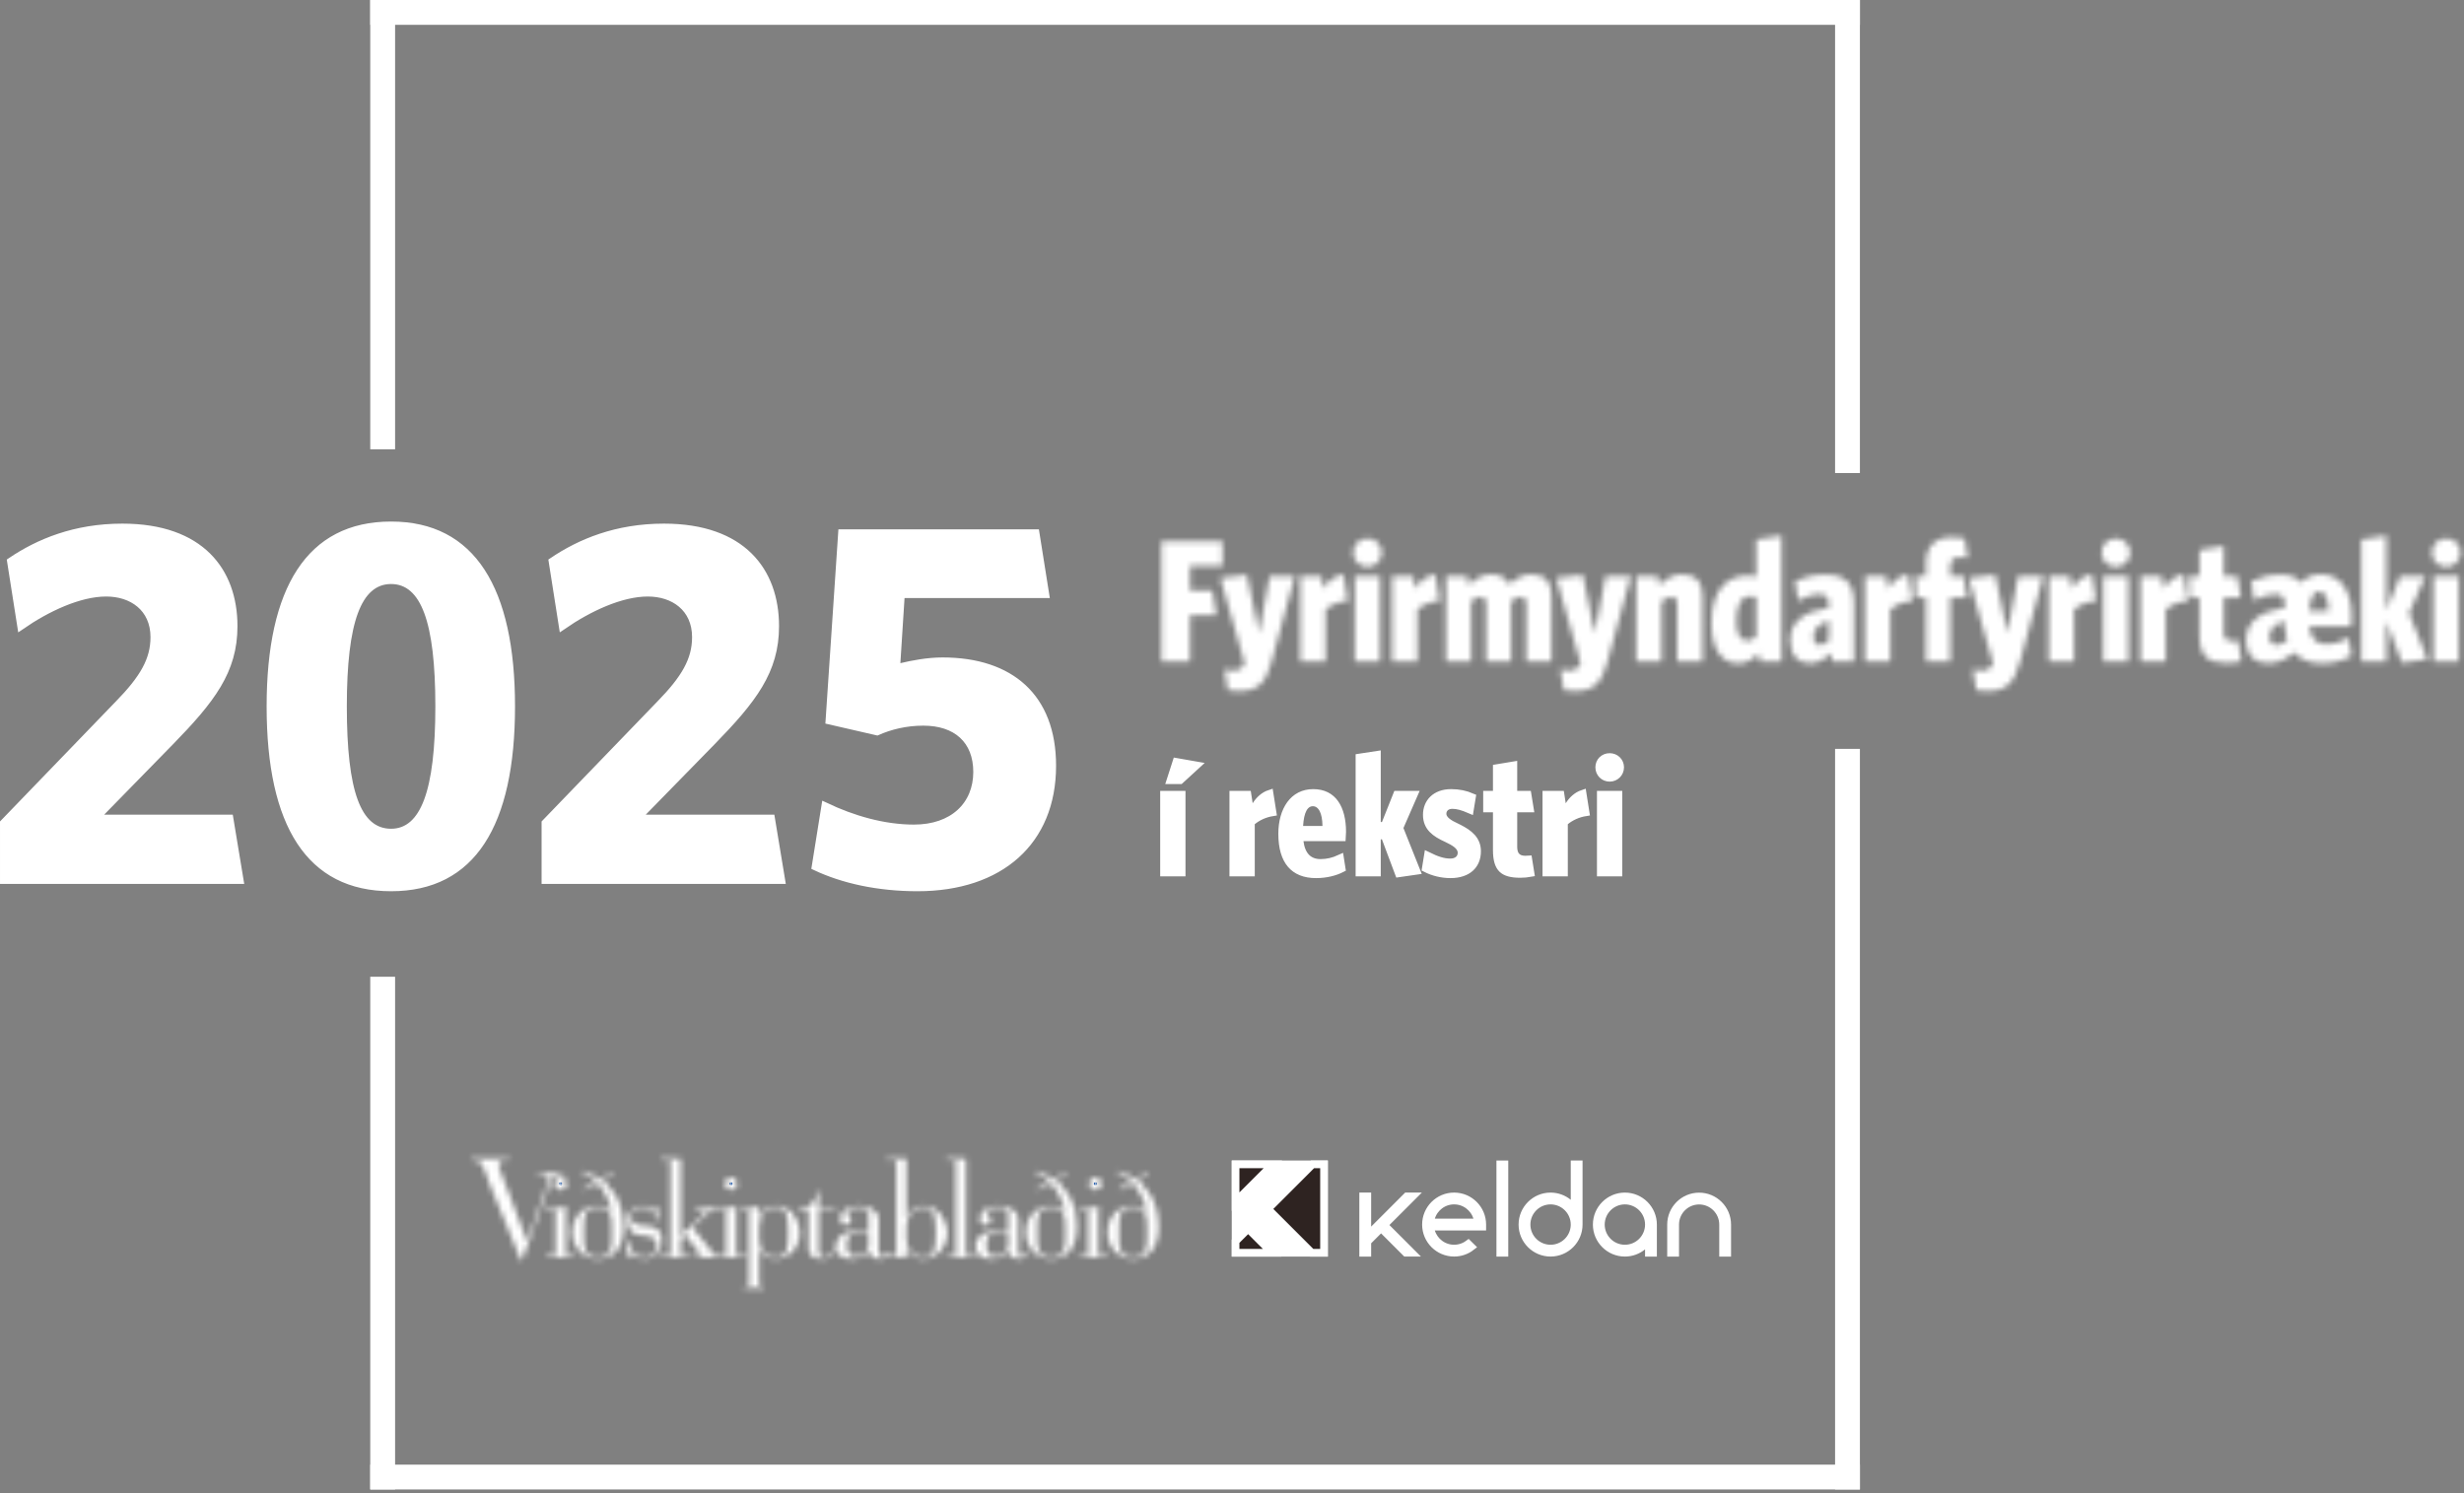 <svg width="429" height="260" viewBox="0 0 429 260" fill="none" xmlns="http://www.w3.org/2000/svg">
<rect x="0" y="0" width="429" height="260" fill="#808080" stroke="none"/>
<path d="M280.26 135.436C281.263 135.436 282.084 134.635 282.084 133.611C282.084 132.598 281.275 131.817 280.26 131.817C279.219 131.817 278.435 132.593 278.435 133.611C278.435 134.64 279.23 135.436 280.26 135.436ZM246.605 151.635L243.729 144.431L243.625 144.173L243.737 143.918L246.156 138.379H243.22L241.018 143.915L239.732 143.668V131.441L236.691 131.905V151.933H239.732V145.612L241.023 145.378L243.537 152.076L246.605 151.635ZM205.474 135.861L208.295 133.275L204.823 132.667L203.793 135.861H205.474ZM264.704 152.177C265.374 152.176 265.974 152.107 266.468 152.018L266.092 149.662C265.898 149.675 265.708 149.681 265.555 149.681C264.956 149.681 264.382 149.535 263.98 149.079C263.596 148.642 263.491 148.055 263.491 147.466V140.783H266.351L265.961 138.379H263.491V133.273L260.601 133.752V138.379H258.9V140.783H260.601V148.012C260.601 149.785 260.965 150.764 261.55 151.324C262.141 151.889 263.113 152.177 264.704 152.177ZM229.128 152.237C230.903 152.237 232.452 151.822 233.592 151.239L233.318 149.478C232.189 149.996 231.102 150.259 229.917 150.259C228.928 150.259 228.063 149.962 227.413 149.288C226.78 148.63 226.425 147.689 226.279 146.548L226.182 145.796H233.646C233.667 145.475 233.687 145.107 233.687 144.852C233.687 142.772 233.259 141.065 232.434 139.898C231.632 138.764 230.413 138.076 228.641 138.076C226.9 138.076 225.578 138.82 224.67 140.052C223.748 141.305 223.232 143.099 223.232 145.186C223.232 147.634 223.79 149.384 224.757 150.514C225.71 151.627 227.145 152.237 229.128 152.237ZM252.552 152.237C254.073 152.237 255.222 151.815 255.982 151.137C256.734 150.467 257.172 149.488 257.172 148.225C257.172 146.24 255.816 145.137 253.975 144.209L253.601 144.026C252.921 143.717 252.347 143.401 251.933 143.063C251.529 142.734 251.156 142.282 251.156 141.692C251.156 141.25 251.332 140.844 251.674 140.56C252.003 140.287 252.426 140.175 252.856 140.175C253.725 140.175 254.608 140.41 255.922 140.975L256.277 138.806C255.148 138.319 254.002 138.076 252.643 138.076C251.238 138.076 250.19 138.521 249.497 139.188C248.804 139.856 248.417 140.793 248.417 141.875C248.417 143.002 248.802 143.788 249.395 144.406C250.01 145.047 250.87 145.529 251.856 145.977L251.863 145.98C252.584 146.318 253.203 146.651 253.647 147.014C254.094 147.38 254.464 147.862 254.464 148.499C254.464 148.963 254.286 149.412 253.899 149.731C253.526 150.038 253.03 150.168 252.491 150.168C251.309 150.168 250.097 149.764 248.596 149.023L248.242 151.208C249.519 151.863 251.034 152.237 252.552 152.237ZM217.797 151.933V143.2L218.041 143.001C218.983 142.229 220.208 141.659 221.555 141.443L221.045 138.216C220.097 138.531 219.256 139.268 218.665 140.22L217.715 141.754L217.44 139.971L217.194 138.379H214.725V151.933H217.797ZM272.301 151.933V143.2L272.545 143.001C273.487 142.229 274.712 141.659 276.059 141.443L275.549 138.216C274.601 138.531 273.76 139.268 273.171 140.22L272.222 141.755L271.946 139.971L271.699 138.379H269.23V151.933H272.301ZM281.78 151.932V138.379H278.708V151.932H281.78ZM205.736 151.932V138.379H202.664V151.932H205.736ZM226.213 143.778C226.291 142.529 226.497 141.559 226.855 140.881C227.23 140.169 227.815 139.72 228.58 139.72C229.39 139.721 229.994 140.222 230.364 140.946C230.722 141.649 230.902 142.624 230.918 143.811L230.928 144.487H226.169L226.213 143.778Z" fill="white" stroke="white" stroke-width="1.333"/>
<mask id="path-2-inside-1_13_181" fill="white">
<path d="M212.843 98.527V94.243H202.21V115.207H207.193V107.125H211.779L211.081 102.78H207.193V98.527H212.843ZM225.451 100.319H221.046L219.193 110.255L217.097 100.107L212.478 100.653L216.671 115.419L216.55 115.905C216.063 116.573 215.426 116.787 214.818 116.787C214.21 116.787 213.754 116.695 213.178 116.573L213.785 120.189C214.302 120.28 215.031 120.341 215.759 120.341C218.981 120.341 220.378 118.913 221.35 115.359L225.451 100.319ZM234.657 104.633L233.927 100.016C232.47 100.197 231.223 101.2 230.434 102.476L230.099 100.319H226.393V115.207H230.798V106.123C231.801 105.301 233.169 104.724 234.657 104.633ZM240.581 96.217C240.581 94.82 239.457 93.757 238.09 93.757C236.693 93.757 235.598 94.82 235.598 96.217C235.598 97.615 236.693 98.709 238.09 98.709C239.457 98.709 240.581 97.615 240.581 96.217ZM240.278 100.319H235.873V115.205H240.278V100.319ZM250.638 104.633L249.909 100.016C248.45 100.197 247.205 101.2 246.414 102.476L246.081 100.319H242.374V115.207H246.779V106.123C247.782 105.301 249.149 104.724 250.638 104.633ZM270.112 115.207V103.813C270.112 101.383 269.018 100.016 266.587 100.016C265.068 100.016 263.793 100.836 262.759 101.777C262.274 100.653 261.241 100.016 259.63 100.016C258.081 100.016 256.774 100.867 255.742 101.869L255.469 100.319H251.762V115.207H256.137V104.695C256.714 104.208 257.23 103.935 257.777 103.935C258.446 103.935 258.749 104.36 258.749 104.999V115.207H263.094V104.695C263.671 104.208 264.218 103.935 264.765 103.935C265.434 103.935 265.736 104.36 265.736 104.999V115.207H270.112ZM283.935 100.319H279.53L277.676 110.255L275.581 100.107L270.962 100.653L275.155 115.419L275.034 115.905C274.547 116.573 273.91 116.787 273.302 116.787C272.694 116.787 272.238 116.695 271.662 116.573L272.268 120.189C272.786 120.28 273.514 120.341 274.243 120.341C277.464 120.341 278.862 118.913 279.834 115.359L283.935 100.319ZM296.422 115.207V103.813C296.422 101.383 295.298 100.016 292.837 100.016C291.258 100.016 289.951 100.896 288.887 101.899L288.614 100.319H284.877V115.207H289.282V104.724C289.859 104.269 290.467 103.935 291.044 103.935C291.683 103.935 292.017 104.391 292.017 105.028V115.207H296.422ZM310.184 115.207V93.271L305.779 93.939V100.411C305.354 100.289 304.807 100.228 304.261 100.228C300.706 100.228 297.971 102.689 297.971 108.492C297.971 113.201 299.855 115.511 302.62 115.511C304.17 115.511 305.294 114.72 306.235 113.779L306.449 115.207H310.184ZM305.779 110.832C305.294 111.287 304.747 111.56 304.261 111.56C303.106 111.56 302.317 110.74 302.317 108.036C302.317 105.059 303.319 103.783 304.899 103.783C305.202 103.783 305.475 103.844 305.779 103.996V110.832ZM322.794 115.207V105.059C322.794 101.504 321.274 100.076 317.811 100.076C315.684 100.076 314.164 100.501 312.524 101.169L313.071 104.573C314.559 103.813 315.714 103.448 316.595 103.448C317.871 103.448 318.418 103.935 318.418 105.272V105.819C314.195 106.487 311.674 108.157 311.674 111.469C311.674 114.173 313.102 115.48 315.107 115.48C316.595 115.48 317.75 114.751 318.783 113.687L319.026 115.207H322.794ZM318.418 111.531C317.871 112.047 317.355 112.32 316.838 112.32C316.2 112.32 315.745 111.804 315.745 110.892C315.745 109.677 316.443 108.705 318.418 108.097V111.531ZM332.971 104.633L332.242 100.016C330.783 100.197 329.538 101.2 328.747 102.476L328.414 100.319H324.707V115.207H329.113V106.123C330.115 105.301 331.482 104.724 332.971 104.633ZM342.602 97.16L342.054 93.727C341.478 93.635 340.93 93.544 339.775 93.544C337.011 93.544 335.34 95.063 335.34 98.011V100.319H333.547V104.056H335.34V115.207H339.563V104.056H342.479L341.872 100.319H339.563V98.74C339.563 97.555 340.019 97.037 341.203 97.037C341.751 97.037 342.115 97.068 342.602 97.16ZM355.756 100.319H351.351L349.498 110.255L347.4 100.107L342.783 100.653L346.975 115.419L346.854 115.905C346.368 116.573 345.73 116.787 345.122 116.787C344.515 116.787 344.059 116.695 343.482 116.573L344.09 120.189C344.606 120.28 345.335 120.341 346.064 120.341C349.284 120.341 350.682 118.913 351.655 115.359L355.756 100.319ZM364.962 104.633L364.232 100.016C362.774 100.197 361.528 101.2 360.738 102.476L360.404 100.319H356.698V115.207H361.103V106.123C362.106 105.301 363.472 104.724 364.962 104.633ZM370.886 96.217C370.886 94.82 369.762 93.757 368.394 93.757C366.996 93.757 365.903 94.82 365.903 96.217C365.903 97.615 366.996 98.709 368.394 98.709C369.762 98.709 370.886 97.615 370.886 96.217ZM370.582 100.319H366.176V115.205H370.582V100.319ZM380.942 104.633L380.212 100.016C378.755 100.197 377.509 101.2 376.719 102.476L376.384 100.319H372.678V115.207H377.083V106.123C378.086 105.301 379.454 104.724 380.942 104.633ZM390.239 115.145L389.662 111.531C389.389 111.591 388.902 111.621 388.567 111.621C387.565 111.621 387.17 111.135 387.17 110.072V104.056H390.147L389.54 100.319H387.17V95.093L382.947 95.792V100.319H381.246V104.056H382.947V110.619C382.947 114.295 384.435 115.449 387.717 115.449C388.75 115.449 389.631 115.297 390.239 115.145ZM409.439 107.277C409.439 102.963 407.586 100.016 404.062 100.016C402.574 100.016 401.45 100.563 400.598 101.473C399.899 100.501 398.746 100.076 397.074 100.076C395.099 100.076 393.429 100.563 391.939 101.231L392.457 104.543C393.671 103.904 394.917 103.448 396.102 103.448C397.257 103.448 397.803 103.935 397.803 105.272V105.819C393.581 106.487 391.059 108.157 391.059 111.469C391.059 114.264 392.761 115.48 394.887 115.48C396.527 115.48 398.016 114.841 399.414 113.596C400.507 114.841 402.149 115.511 404.214 115.511C406.31 115.511 408.163 114.964 409.41 114.204L408.923 111.075C407.586 111.835 406.341 112.199 405.034 112.199C403.303 112.199 402.33 111.196 402.026 109.069H409.348C409.41 108.796 409.439 107.763 409.439 107.277ZM405.43 106.427H402.057C402.209 103.996 402.847 102.993 403.758 102.993C404.761 102.993 405.43 104.148 405.43 106.427ZM398.229 111.469C397.621 111.956 396.953 112.32 396.345 112.32C395.586 112.32 395.13 111.804 395.13 110.832C395.13 109.677 395.89 108.765 397.682 108.128V108.188C397.712 109.281 397.925 110.588 398.229 111.469ZM422.624 114.781L419.435 106.791L422.261 100.319H417.855L415.486 106.275V93.271L411.11 93.939V115.207H415.486V108.219L418.19 115.419L422.624 114.781ZM428.398 96.217C428.398 94.82 427.274 93.757 425.906 93.757C424.508 93.757 423.415 94.82 423.415 96.217C423.415 97.615 424.508 98.709 425.906 98.709C427.274 98.709 428.398 97.615 428.398 96.217ZM428.094 100.319H423.689V115.205H428.094V100.319Z"/>
</mask>
<path d="M212.843 98.527V94.243H202.21V115.207H207.193V107.125H211.779L211.081 102.78H207.193V98.527H212.843ZM225.451 100.319H221.046L219.193 110.255L217.097 100.107L212.478 100.653L216.671 115.419L216.55 115.905C216.063 116.573 215.426 116.787 214.818 116.787C214.21 116.787 213.754 116.695 213.178 116.573L213.785 120.189C214.302 120.28 215.031 120.341 215.759 120.341C218.981 120.341 220.378 118.913 221.35 115.359L225.451 100.319ZM234.657 104.633L233.927 100.016C232.47 100.197 231.223 101.2 230.434 102.476L230.099 100.319H226.393V115.207H230.798V106.123C231.801 105.301 233.169 104.724 234.657 104.633ZM240.581 96.217C240.581 94.82 239.457 93.757 238.09 93.757C236.693 93.757 235.598 94.82 235.598 96.217C235.598 97.615 236.693 98.709 238.09 98.709C239.457 98.709 240.581 97.615 240.581 96.217ZM240.278 100.319H235.873V115.205H240.278V100.319ZM250.638 104.633L249.909 100.016C248.45 100.197 247.205 101.2 246.414 102.476L246.081 100.319H242.374V115.207H246.779V106.123C247.782 105.301 249.149 104.724 250.638 104.633ZM270.112 115.207V103.813C270.112 101.383 269.018 100.016 266.587 100.016C265.068 100.016 263.793 100.836 262.759 101.777C262.274 100.653 261.241 100.016 259.63 100.016C258.081 100.016 256.774 100.867 255.742 101.869L255.469 100.319H251.762V115.207H256.137V104.695C256.714 104.208 257.23 103.935 257.777 103.935C258.446 103.935 258.749 104.36 258.749 104.999V115.207H263.094V104.695C263.671 104.208 264.218 103.935 264.765 103.935C265.434 103.935 265.736 104.36 265.736 104.999V115.207H270.112ZM283.935 100.319H279.53L277.676 110.255L275.581 100.107L270.962 100.653L275.155 115.419L275.034 115.905C274.547 116.573 273.91 116.787 273.302 116.787C272.694 116.787 272.238 116.695 271.662 116.573L272.268 120.189C272.786 120.28 273.514 120.341 274.243 120.341C277.464 120.341 278.862 118.913 279.834 115.359L283.935 100.319ZM296.422 115.207V103.813C296.422 101.383 295.298 100.016 292.837 100.016C291.258 100.016 289.951 100.896 288.887 101.899L288.614 100.319H284.877V115.207H289.282V104.724C289.859 104.269 290.467 103.935 291.044 103.935C291.683 103.935 292.017 104.391 292.017 105.028V115.207H296.422ZM310.184 115.207V93.271L305.779 93.939V100.411C305.354 100.289 304.807 100.228 304.261 100.228C300.706 100.228 297.971 102.689 297.971 108.492C297.971 113.201 299.855 115.511 302.62 115.511C304.17 115.511 305.294 114.72 306.235 113.779L306.449 115.207H310.184ZM305.779 110.832C305.294 111.287 304.747 111.56 304.261 111.56C303.106 111.56 302.317 110.74 302.317 108.036C302.317 105.059 303.319 103.783 304.899 103.783C305.202 103.783 305.475 103.844 305.779 103.996V110.832ZM322.794 115.207V105.059C322.794 101.504 321.274 100.076 317.811 100.076C315.684 100.076 314.164 100.501 312.524 101.169L313.071 104.573C314.559 103.813 315.714 103.448 316.595 103.448C317.871 103.448 318.418 103.935 318.418 105.272V105.819C314.195 106.487 311.674 108.157 311.674 111.469C311.674 114.173 313.102 115.48 315.107 115.48C316.595 115.48 317.75 114.751 318.783 113.687L319.026 115.207H322.794ZM318.418 111.531C317.871 112.047 317.355 112.32 316.838 112.32C316.2 112.32 315.745 111.804 315.745 110.892C315.745 109.677 316.443 108.705 318.418 108.097V111.531ZM332.971 104.633L332.242 100.016C330.783 100.197 329.538 101.2 328.747 102.476L328.414 100.319H324.707V115.207H329.113V106.123C330.115 105.301 331.482 104.724 332.971 104.633ZM342.602 97.16L342.054 93.727C341.478 93.635 340.93 93.544 339.775 93.544C337.011 93.544 335.34 95.063 335.34 98.011V100.319H333.547V104.056H335.34V115.207H339.563V104.056H342.479L341.872 100.319H339.563V98.74C339.563 97.555 340.019 97.037 341.203 97.037C341.751 97.037 342.115 97.068 342.602 97.16ZM355.756 100.319H351.351L349.498 110.255L347.4 100.107L342.783 100.653L346.975 115.419L346.854 115.905C346.368 116.573 345.73 116.787 345.122 116.787C344.515 116.787 344.059 116.695 343.482 116.573L344.09 120.189C344.606 120.28 345.335 120.341 346.064 120.341C349.284 120.341 350.682 118.913 351.655 115.359L355.756 100.319ZM364.962 104.633L364.232 100.016C362.774 100.197 361.528 101.2 360.738 102.476L360.404 100.319H356.698V115.207H361.103V106.123C362.106 105.301 363.472 104.724 364.962 104.633ZM370.886 96.217C370.886 94.82 369.762 93.757 368.394 93.757C366.996 93.757 365.903 94.82 365.903 96.217C365.903 97.615 366.996 98.709 368.394 98.709C369.762 98.709 370.886 97.615 370.886 96.217ZM370.582 100.319H366.176V115.205H370.582V100.319ZM380.942 104.633L380.212 100.016C378.755 100.197 377.509 101.2 376.719 102.476L376.384 100.319H372.678V115.207H377.083V106.123C378.086 105.301 379.454 104.724 380.942 104.633ZM390.239 115.145L389.662 111.531C389.389 111.591 388.902 111.621 388.567 111.621C387.565 111.621 387.17 111.135 387.17 110.072V104.056H390.147L389.54 100.319H387.17V95.093L382.947 95.792V100.319H381.246V104.056H382.947V110.619C382.947 114.295 384.435 115.449 387.717 115.449C388.75 115.449 389.631 115.297 390.239 115.145ZM409.439 107.277C409.439 102.963 407.586 100.016 404.062 100.016C402.574 100.016 401.45 100.563 400.598 101.473C399.899 100.501 398.746 100.076 397.074 100.076C395.099 100.076 393.429 100.563 391.939 101.231L392.457 104.543C393.671 103.904 394.917 103.448 396.102 103.448C397.257 103.448 397.803 103.935 397.803 105.272V105.819C393.581 106.487 391.059 108.157 391.059 111.469C391.059 114.264 392.761 115.48 394.887 115.48C396.527 115.48 398.016 114.841 399.414 113.596C400.507 114.841 402.149 115.511 404.214 115.511C406.31 115.511 408.163 114.964 409.41 114.204L408.923 111.075C407.586 111.835 406.341 112.199 405.034 112.199C403.303 112.199 402.33 111.196 402.026 109.069H409.348C409.41 108.796 409.439 107.763 409.439 107.277ZM405.43 106.427H402.057C402.209 103.996 402.847 102.993 403.758 102.993C404.761 102.993 405.43 104.148 405.43 106.427ZM398.229 111.469C397.621 111.956 396.953 112.32 396.345 112.32C395.586 112.32 395.13 111.804 395.13 110.832C395.13 109.677 395.89 108.765 397.682 108.128V108.188C397.712 109.281 397.925 110.588 398.229 111.469ZM422.624 114.781L419.435 106.791L422.261 100.319H417.855L415.486 106.275V93.271L411.11 93.939V115.207H415.486V108.219L418.19 115.419L422.624 114.781ZM428.398 96.217C428.398 94.82 427.274 93.757 425.906 93.757C424.508 93.757 423.415 94.82 423.415 96.217C423.415 97.615 424.508 98.709 425.906 98.709C427.274 98.709 428.398 97.615 428.398 96.217ZM428.094 100.319H423.689V115.205H428.094V100.319Z" fill="white" stroke="white" stroke-width="2.667" mask="url(#path-2-inside-1_13_181)"/>
<mask id="path-3-inside-2_13_181" fill="white">
<path d="M96.735 218.63V210.696H95.055V210.36H96.735C97.404 210.363 98.077 210.32 98.497 209.899V218.63H100.177V218.966H95.055V218.63H96.735ZM96.525 206.12C96.544 206.708 97.027 207.191 97.616 207.212C98.203 207.191 98.685 206.708 98.665 206.12C98.685 205.532 98.203 205.048 97.616 205.028C97.027 205.048 96.544 205.532 96.525 206.12ZM106.516 215.398V213.76C106.537 211.916 106.453 210.236 104.081 210.234C101.748 210.236 101.664 211.916 101.647 213.76V215.398C101.664 217.208 101.748 218.89 104.081 218.882C106.453 218.89 106.537 217.208 106.516 215.398ZM103.745 205.742C103.135 205.154 102.252 204.524 101.268 204.106L101.479 203.854C102.359 204.104 103.764 204.776 104.501 205.366L106.6 204.19L106.809 204.483L104.837 205.575C105.949 206.33 108.553 208.683 108.573 213.676C108.553 217.334 106.788 219.226 104.081 219.218C101.391 219.226 99.648 216.978 99.632 214.556C99.648 212.147 101.391 209.9 104.081 209.899C105.045 209.9 105.78 210.09 106.475 210.864H106.516C106.117 209.102 105.024 207.044 104.04 206.036L101.813 207.254L101.604 206.96L103.745 205.742ZM109.161 219.092H109.496C109.519 218.658 109.456 218.323 109.748 218.336C110.148 218.323 110.652 219.226 112.309 219.218C113.929 219.226 115.232 217.943 115.248 215.986C115.232 214.542 114.537 213.619 112.855 213.508L112.141 213.467C110.737 213.387 109.917 213.008 109.916 211.914C109.917 210.824 110.779 210.236 111.847 210.234C113.509 210.236 114.139 211.328 114.283 212.543H114.576L114.492 210.024H114.199V210.192C114.181 210.49 114.16 210.635 114.031 210.654C113.824 210.635 113.047 209.9 111.931 209.899C110.275 209.9 109.287 211.098 109.285 212.627C109.287 214.794 110.611 214.983 111.973 215.146C113.089 215.255 114.349 215.278 114.365 216.951C114.349 218.134 113.468 218.89 112.309 218.882C110.107 218.89 109.56 217 109.412 215.946H109.119L109.161 219.092ZM126.205 206.12C126.211 206.708 126.693 207.191 127.296 207.212C127.869 207.191 128.353 206.708 128.345 206.12C128.353 205.532 127.869 205.048 127.296 205.028C126.693 205.048 126.211 205.532 126.205 206.12ZM140.771 217.37C140.757 218.743 141.725 219.226 143.205 219.218C144.748 219.226 145.359 218.134 145.516 217.622L145.179 217.579C145.064 217.924 144.603 218.89 143.541 218.882C142.879 218.89 142.521 218.618 142.535 217.748V210.696H145.431V210.36H142.535V207.423H142.281C141.913 209.48 141.116 210.404 138.924 210.36V210.696H140.771V217.37ZM151.224 214.392H150.888C149.341 214.374 147.432 214.415 147.445 216.658C147.432 217.839 147.62 218.722 148.956 218.715C150.54 218.722 151.233 217.544 151.224 217.119V214.392ZM152.988 217.832C152.997 218.238 153.06 218.762 153.616 218.755C154.111 218.762 154.405 218.363 154.707 217.916L154.96 218.084C154.552 218.786 154.007 219.226 153.113 219.218C152.115 219.226 151.401 218.658 151.267 217.916H151.224C150.497 218.868 149.553 219.226 148.159 219.218C146.528 219.226 145.541 218.406 145.556 216.994C145.541 214.624 148.671 214.038 150.845 214.055H151.224V211.451C151.233 210.468 150.311 210.236 149.501 210.234C148.901 210.236 147.473 210.468 147.488 211.242C147.473 211.727 148.165 211.498 148.159 212.46C148.165 212.946 147.748 213.324 147.193 213.34C146.612 213.324 146.277 212.862 146.269 212.166C146.277 211.078 147.411 209.9 149.501 209.899C151.108 209.9 152.997 210.719 152.988 212.332V217.832ZM175.531 214.392H175.193C173.643 214.374 171.731 214.415 171.752 216.658C171.731 217.839 171.92 218.722 173.263 218.715C174.839 218.722 175.533 217.544 175.531 217.119V214.392ZM177.293 217.832C177.296 218.238 177.36 218.762 177.923 218.755C178.409 218.762 178.705 218.363 179.013 217.916L179.267 218.084C178.851 218.786 178.304 219.226 177.417 219.218C176.413 219.226 175.7 218.658 175.572 217.916H175.531C174.797 218.868 173.853 219.226 172.465 219.218C170.827 219.226 169.84 218.406 169.82 216.994C169.84 214.624 172.971 214.038 175.152 214.055H175.531V211.451C175.533 210.468 174.608 210.236 173.808 210.234C173.201 210.236 171.773 210.468 171.795 211.242C171.773 211.727 172.465 211.498 172.465 212.46C172.465 212.946 172.045 213.324 171.5 213.34C170.911 213.324 170.577 212.862 170.577 212.166C170.577 211.078 171.709 209.9 173.808 209.899C175.405 209.9 177.296 210.719 177.293 212.332V217.832ZM185.479 215.398V213.76C185.465 211.916 185.383 210.236 183.045 210.234C180.679 210.236 180.593 211.916 180.609 213.76V215.398C180.593 217.208 180.679 218.89 183.045 218.882C185.383 218.89 185.465 217.208 185.479 215.398ZM182.708 205.742C182.064 205.154 181.181 204.524 180.232 204.106L180.399 203.854C181.287 204.104 182.692 204.776 183.463 205.366L185.521 204.19L185.732 204.483L183.8 205.575C184.879 206.33 187.483 208.683 187.493 213.676C187.483 217.334 185.717 219.226 183.045 219.218C180.32 219.226 178.577 216.978 178.593 214.556C178.577 212.147 180.32 209.9 183.045 209.899C183.975 209.9 184.709 210.09 185.436 210.864H185.479C185.047 209.102 183.952 207.044 182.96 206.036L180.779 207.254L180.568 206.96L182.708 205.742ZM189.468 218.63H187.788V218.966H192.909V218.63H191.229V209.899C190.82 210.32 190.149 210.363 189.468 210.36H187.788V210.696H189.468V218.63ZM189.636 206.12C189.637 206.708 190.121 207.191 190.727 207.212C191.296 207.191 191.78 206.708 191.777 206.12C191.78 205.532 191.296 205.048 190.727 205.028C190.121 205.048 189.637 205.532 189.636 206.12ZM199.711 215.398V213.76C199.7 211.916 199.617 210.236 197.275 210.234C194.913 210.236 194.828 211.916 194.839 213.76V215.398C194.828 217.208 194.913 218.89 197.275 218.882C199.617 218.89 199.7 217.208 199.711 215.398ZM196.94 205.742C196.299 205.154 195.416 204.524 194.463 204.106L194.631 203.854C195.523 204.104 196.927 204.776 197.695 205.366L199.753 204.19L199.961 204.483L198.031 205.575C199.112 206.33 201.716 208.683 201.724 213.676C201.716 217.334 199.952 219.226 197.275 219.218C194.555 219.226 192.811 216.978 192.825 214.556C192.811 212.147 194.555 209.9 197.275 209.899C198.211 209.9 198.943 210.09 199.668 210.864H199.711C199.28 209.102 198.189 207.044 197.192 206.036L195.008 207.254L194.799 206.96L196.94 205.742ZM129.857 218.63V218.966H125.932H124.735H120.684V218.63H122.196L119.257 215.02L118.501 215.692V218.63H119.971V218.966H115.101V218.63H116.739V202.058H115.104V201.723H118.503V202.058L118.501 215.23L121.86 211.998C122.327 211.56 122.6 211.182 122.615 211.032C122.6 210.803 122.307 210.699 121.649 210.696H120.935V210.36H124.735H125.385H126.415C127.072 210.363 127.744 210.32 128.177 209.899V218.63H129.857ZM126.415 210.696H125.385H124.735H124.629C123.924 210.699 123.587 210.867 122.867 211.536L120.559 213.76L123.833 217.832C124.301 218.406 124.469 218.636 124.881 218.63H125.932H126.415V210.696ZM164.952 214.556C164.933 217.02 163.231 219.226 160.629 219.218C159.116 219.226 158.128 218.112 157.857 217.454H157.815V218.966H154.581V218.63H156.052V202.058H154.415V201.723H157.813V201.974H157.815V212.039H157.857C158.232 211.056 159.241 209.9 160.752 209.899C163.273 209.9 164.933 212.504 164.952 214.556ZM162.936 214.556C162.916 211.686 162.603 210.236 160.752 210.234C159.011 210.236 157.813 211.959 157.815 213.508V215.946C157.813 217.924 159.368 218.89 160.629 218.882C162.664 218.89 162.916 217.692 162.936 214.556ZM139.26 214.556C139.269 217.02 137.568 219.226 134.936 219.218C133.495 219.226 132.507 218.154 132.207 217.454H132.165V223.942H132.332H133.02V224.279H132.332H130.401H129.581V223.942H130.401L130.403 210.696H128.932V210.36H130.403C131.057 210.363 131.731 210.32 132.165 209.899V212.039H132.207C132.569 211.056 133.579 209.9 135.104 209.899C137.611 209.9 139.269 212.504 139.26 214.556ZM137.244 214.556C137.255 211.686 136.939 210.236 135.104 210.234C133.347 210.236 132.151 211.959 132.165 213.508V215.946C132.151 217.587 133.409 218.89 134.936 218.882C137.001 218.89 137.255 217.692 137.244 214.556ZM168.185 218.63V202.058L168.187 201.723H164.787V202.058H166.42V218.63H164.741V218.966H169.861V218.63H168.185ZM93.628 204.19V204.526H93.839C95.307 204.524 95.496 204.86 95.475 205.323C95.496 205.679 95.264 206.226 94.761 207.631L91.781 216.028H91.739L86.869 203.247C86.835 203.088 86.82 202.963 86.827 202.858C86.807 202.394 86.996 202.058 88.464 202.059H88.673V201.724H86.692H84.097H82.116V202.059H82.661C83.877 202.058 84.236 203.407 84.549 204.247L85.268 206.239L90.691 219.47H90.9L95.769 205.952C96.084 205.112 96.441 204.524 97.659 204.526H98.204V204.19H93.628Z"/>
</mask>
<path d="M96.735 218.63V210.696H95.055V210.36H96.735C97.404 210.363 98.077 210.32 98.497 209.899V218.63H100.177V218.966H95.055V218.63H96.735ZM96.525 206.12C96.544 206.708 97.027 207.191 97.616 207.212C98.203 207.191 98.685 206.708 98.665 206.12C98.685 205.532 98.203 205.048 97.616 205.028C97.027 205.048 96.544 205.532 96.525 206.12ZM106.516 215.398V213.76C106.537 211.916 106.453 210.236 104.081 210.234C101.748 210.236 101.664 211.916 101.647 213.76V215.398C101.664 217.208 101.748 218.89 104.081 218.882C106.453 218.89 106.537 217.208 106.516 215.398ZM103.745 205.742C103.135 205.154 102.252 204.524 101.268 204.106L101.479 203.854C102.359 204.104 103.764 204.776 104.501 205.366L106.6 204.19L106.809 204.483L104.837 205.575C105.949 206.33 108.553 208.683 108.573 213.676C108.553 217.334 106.788 219.226 104.081 219.218C101.391 219.226 99.648 216.978 99.632 214.556C99.648 212.147 101.391 209.9 104.081 209.899C105.045 209.9 105.78 210.09 106.475 210.864H106.516C106.117 209.102 105.024 207.044 104.04 206.036L101.813 207.254L101.604 206.96L103.745 205.742ZM109.161 219.092H109.496C109.519 218.658 109.456 218.323 109.748 218.336C110.148 218.323 110.652 219.226 112.309 219.218C113.929 219.226 115.232 217.943 115.248 215.986C115.232 214.542 114.537 213.619 112.855 213.508L112.141 213.467C110.737 213.387 109.917 213.008 109.916 211.914C109.917 210.824 110.779 210.236 111.847 210.234C113.509 210.236 114.139 211.328 114.283 212.543H114.576L114.492 210.024H114.199V210.192C114.181 210.49 114.16 210.635 114.031 210.654C113.824 210.635 113.047 209.9 111.931 209.899C110.275 209.9 109.287 211.098 109.285 212.627C109.287 214.794 110.611 214.983 111.973 215.146C113.089 215.255 114.349 215.278 114.365 216.951C114.349 218.134 113.468 218.89 112.309 218.882C110.107 218.89 109.56 217 109.412 215.946H109.119L109.161 219.092ZM126.205 206.12C126.211 206.708 126.693 207.191 127.296 207.212C127.869 207.191 128.353 206.708 128.345 206.12C128.353 205.532 127.869 205.048 127.296 205.028C126.693 205.048 126.211 205.532 126.205 206.12ZM140.771 217.37C140.757 218.743 141.725 219.226 143.205 219.218C144.748 219.226 145.359 218.134 145.516 217.622L145.179 217.579C145.064 217.924 144.603 218.89 143.541 218.882C142.879 218.89 142.521 218.618 142.535 217.748V210.696H145.431V210.36H142.535V207.423H142.281C141.913 209.48 141.116 210.404 138.924 210.36V210.696H140.771V217.37ZM151.224 214.392H150.888C149.341 214.374 147.432 214.415 147.445 216.658C147.432 217.839 147.62 218.722 148.956 218.715C150.54 218.722 151.233 217.544 151.224 217.119V214.392ZM152.988 217.832C152.997 218.238 153.06 218.762 153.616 218.755C154.111 218.762 154.405 218.363 154.707 217.916L154.96 218.084C154.552 218.786 154.007 219.226 153.113 219.218C152.115 219.226 151.401 218.658 151.267 217.916H151.224C150.497 218.868 149.553 219.226 148.159 219.218C146.528 219.226 145.541 218.406 145.556 216.994C145.541 214.624 148.671 214.038 150.845 214.055H151.224V211.451C151.233 210.468 150.311 210.236 149.501 210.234C148.901 210.236 147.473 210.468 147.488 211.242C147.473 211.727 148.165 211.498 148.159 212.46C148.165 212.946 147.748 213.324 147.193 213.34C146.612 213.324 146.277 212.862 146.269 212.166C146.277 211.078 147.411 209.9 149.501 209.899C151.108 209.9 152.997 210.719 152.988 212.332V217.832ZM175.531 214.392H175.193C173.643 214.374 171.731 214.415 171.752 216.658C171.731 217.839 171.92 218.722 173.263 218.715C174.839 218.722 175.533 217.544 175.531 217.119V214.392ZM177.293 217.832C177.296 218.238 177.36 218.762 177.923 218.755C178.409 218.762 178.705 218.363 179.013 217.916L179.267 218.084C178.851 218.786 178.304 219.226 177.417 219.218C176.413 219.226 175.7 218.658 175.572 217.916H175.531C174.797 218.868 173.853 219.226 172.465 219.218C170.827 219.226 169.84 218.406 169.82 216.994C169.84 214.624 172.971 214.038 175.152 214.055H175.531V211.451C175.533 210.468 174.608 210.236 173.808 210.234C173.201 210.236 171.773 210.468 171.795 211.242C171.773 211.727 172.465 211.498 172.465 212.46C172.465 212.946 172.045 213.324 171.5 213.34C170.911 213.324 170.577 212.862 170.577 212.166C170.577 211.078 171.709 209.9 173.808 209.899C175.405 209.9 177.296 210.719 177.293 212.332V217.832ZM185.479 215.398V213.76C185.465 211.916 185.383 210.236 183.045 210.234C180.679 210.236 180.593 211.916 180.609 213.76V215.398C180.593 217.208 180.679 218.89 183.045 218.882C185.383 218.89 185.465 217.208 185.479 215.398ZM182.708 205.742C182.064 205.154 181.181 204.524 180.232 204.106L180.399 203.854C181.287 204.104 182.692 204.776 183.463 205.366L185.521 204.19L185.732 204.483L183.8 205.575C184.879 206.33 187.483 208.683 187.493 213.676C187.483 217.334 185.717 219.226 183.045 219.218C180.32 219.226 178.577 216.978 178.593 214.556C178.577 212.147 180.32 209.9 183.045 209.899C183.975 209.9 184.709 210.09 185.436 210.864H185.479C185.047 209.102 183.952 207.044 182.96 206.036L180.779 207.254L180.568 206.96L182.708 205.742ZM189.468 218.63H187.788V218.966H192.909V218.63H191.229V209.899C190.82 210.32 190.149 210.363 189.468 210.36H187.788V210.696H189.468V218.63ZM189.636 206.12C189.637 206.708 190.121 207.191 190.727 207.212C191.296 207.191 191.78 206.708 191.777 206.12C191.78 205.532 191.296 205.048 190.727 205.028C190.121 205.048 189.637 205.532 189.636 206.12ZM199.711 215.398V213.76C199.7 211.916 199.617 210.236 197.275 210.234C194.913 210.236 194.828 211.916 194.839 213.76V215.398C194.828 217.208 194.913 218.89 197.275 218.882C199.617 218.89 199.7 217.208 199.711 215.398ZM196.94 205.742C196.299 205.154 195.416 204.524 194.463 204.106L194.631 203.854C195.523 204.104 196.927 204.776 197.695 205.366L199.753 204.19L199.961 204.483L198.031 205.575C199.112 206.33 201.716 208.683 201.724 213.676C201.716 217.334 199.952 219.226 197.275 219.218C194.555 219.226 192.811 216.978 192.825 214.556C192.811 212.147 194.555 209.9 197.275 209.899C198.211 209.9 198.943 210.09 199.668 210.864H199.711C199.28 209.102 198.189 207.044 197.192 206.036L195.008 207.254L194.799 206.96L196.94 205.742ZM129.857 218.63V218.966H125.932H124.735H120.684V218.63H122.196L119.257 215.02L118.501 215.692V218.63H119.971V218.966H115.101V218.63H116.739V202.058H115.104V201.723H118.503V202.058L118.501 215.23L121.86 211.998C122.327 211.56 122.6 211.182 122.615 211.032C122.6 210.803 122.307 210.699 121.649 210.696H120.935V210.36H124.735H125.385H126.415C127.072 210.363 127.744 210.32 128.177 209.899V218.63H129.857ZM126.415 210.696H125.385H124.735H124.629C123.924 210.699 123.587 210.867 122.867 211.536L120.559 213.76L123.833 217.832C124.301 218.406 124.469 218.636 124.881 218.63H125.932H126.415V210.696ZM164.952 214.556C164.933 217.02 163.231 219.226 160.629 219.218C159.116 219.226 158.128 218.112 157.857 217.454H157.815V218.966H154.581V218.63H156.052V202.058H154.415V201.723H157.813V201.974H157.815V212.039H157.857C158.232 211.056 159.241 209.9 160.752 209.899C163.273 209.9 164.933 212.504 164.952 214.556ZM162.936 214.556C162.916 211.686 162.603 210.236 160.752 210.234C159.011 210.236 157.813 211.959 157.815 213.508V215.946C157.813 217.924 159.368 218.89 160.629 218.882C162.664 218.89 162.916 217.692 162.936 214.556ZM139.26 214.556C139.269 217.02 137.568 219.226 134.936 219.218C133.495 219.226 132.507 218.154 132.207 217.454H132.165V223.942H132.332H133.02V224.279H132.332H130.401H129.581V223.942H130.401L130.403 210.696H128.932V210.36H130.403C131.057 210.363 131.731 210.32 132.165 209.899V212.039H132.207C132.569 211.056 133.579 209.9 135.104 209.899C137.611 209.9 139.269 212.504 139.26 214.556ZM137.244 214.556C137.255 211.686 136.939 210.236 135.104 210.234C133.347 210.236 132.151 211.959 132.165 213.508V215.946C132.151 217.587 133.409 218.89 134.936 218.882C137.001 218.89 137.255 217.692 137.244 214.556ZM168.185 218.63V202.058L168.187 201.723H164.787V202.058H166.42V218.63H164.741V218.966H169.861V218.63H168.185ZM93.628 204.19V204.526H93.839C95.307 204.524 95.496 204.86 95.475 205.323C95.496 205.679 95.264 206.226 94.761 207.631L91.781 216.028H91.739L86.869 203.247C86.835 203.088 86.82 202.963 86.827 202.858C86.807 202.394 86.996 202.058 88.464 202.059H88.673V201.724H86.692H84.097H82.116V202.059H82.661C83.877 202.058 84.236 203.407 84.549 204.247L85.268 206.239L90.691 219.47H90.9L95.769 205.952C96.084 205.112 96.441 204.524 97.659 204.526H98.204V204.19H93.628Z" fill="#1E5CB3" stroke="white" stroke-width="2.667" mask="url(#path-3-inside-2_13_181)"/>
<path d="M66.626 9.11297e-05V78.236" stroke="white" stroke-width="4.323"/>
<path d="M66.626 170.079V259.359" stroke="white" stroke-width="4.323"/>
<path d="M321.663 0V82.371" stroke="white" stroke-width="4.323"/>
<path d="M321.663 130.4V259.359" stroke="white" stroke-width="4.323"/>
<path d="M64.465 2.161H323.825" stroke="white" stroke-width="4.323"/>
<path d="M64.465 257.198H323.825" stroke="white" stroke-width="4.323"/>
<path d="M261.931 218.146V202.747H261.208V218.146H261.931Z" fill="#1E5CB3" stroke="white" stroke-width="1.333"/>
<path d="M269.965 218.135C272.668 218.135 274.868 215.936 274.868 213.233V202.746H274.145V210.318L273.057 209.432C272.213 208.743 271.136 208.33 269.965 208.33C267.263 208.33 265.063 210.53 265.063 213.233C265.063 215.936 267.263 218.135 269.965 218.135ZM269.965 217.412C267.66 217.412 265.786 215.538 265.786 213.233C265.786 210.927 267.66 209.053 269.965 209.053C272.27 209.053 274.14 210.924 274.145 213.225V213.235L274.14 213.45C274.027 215.655 272.199 217.412 269.965 217.412Z" fill="#1E5CB3" stroke="white" stroke-width="1.333"/>
<path d="M253.172 218.133C254.271 218.133 255.309 217.776 256.163 217.117L255.642 216.603C254.93 217.126 254.073 217.411 253.172 217.411C251.292 217.411 249.7 216.164 249.175 214.455L248.911 213.594L249.812 213.593H258.075V213.231C258.075 210.528 255.875 208.328 253.172 208.328C250.47 208.328 248.27 210.528 248.27 213.231C248.27 215.933 250.47 218.133 253.172 218.133ZM249.175 212.009C249.699 210.3 251.291 209.051 253.172 209.051C255.054 209.051 256.646 210.299 257.17 212.008L257.433 212.87H256.533L249.812 212.87L248.911 212.871L249.175 212.009Z" fill="#1E5CB3" stroke="white" stroke-width="1.333"/>
<path d="M287.806 218.142V213.233C287.806 210.53 285.606 208.33 282.904 208.33C280.201 208.33 278.001 210.53 278.001 213.233C278.001 215.935 280.201 218.136 282.904 218.136C284.075 218.136 285.151 217.723 285.995 217.033L287.083 216.146V218.142H287.806ZM282.904 217.412C280.598 217.412 278.724 215.538 278.724 213.233C278.724 210.927 280.598 209.053 282.904 209.053C285.209 209.053 287.083 210.927 287.083 213.233C287.083 215.538 285.209 217.412 282.904 217.412Z" fill="#1E5CB3" stroke="white" stroke-width="1.333"/>
<path d="M291.662 218.142V213.233C291.662 210.934 293.532 209.064 295.831 209.064C298.13 209.064 300 210.934 300 213.233V218.142H300.723V213.233C300.722 210.535 298.528 208.341 295.831 208.341C293.134 208.341 290.939 210.536 290.939 213.233V218.142H291.662Z" fill="#1E5CB3" stroke="white" stroke-width="1.333"/>
<path d="M238.06 218.144V216.217L240.454 213.823L244.772 218.14H245.792L241.436 213.784L240.965 213.312L245.955 208.322H244.933L238.06 215.195V208.329H237.337V218.144H238.06Z" fill="#1E5CB3" stroke="white" stroke-width="1.333"/>
<path d="M230.52 218.141V202.745H215.125V218.141H230.52Z" fill="white" stroke="white" stroke-width="1.333"/>
<path d="M221.625 202.745H215.125V209.245L221.625 202.745Z" fill="#2E2321" stroke="white" stroke-width="1.333"/>
<path d="M230.52 218.141V202.745H228.516L220.751 210.511L228.381 218.141H230.52Z" fill="#2E2321" stroke="white" stroke-width="1.333"/>
<path d="M221.487 218.141L217.305 213.958L215.124 216.138V218.141H221.487Z" fill="#2E2321" stroke="white" stroke-width="1.333"/>
<path d="M68.091 154.522C75.185 154.522 80.36 151.763 83.796 146.516C87.263 141.222 89.003 133.329 89.003 123.002C89.003 112.767 87.264 104.872 83.796 99.555C80.358 94.283 75.181 91.482 68.091 91.482C60.954 91.482 55.754 94.285 52.306 99.556C48.827 104.873 47.088 112.767 47.088 123.002C47.088 133.329 48.828 141.222 52.306 146.515C55.752 151.761 60.95 154.522 68.091 154.522ZM41.737 153.253L39.962 142.527H16.549L17.656 141.395L29.624 129.155C36.784 121.814 40.678 116.817 40.678 109.039C40.678 104.187 39.201 99.908 36.093 96.843C32.985 93.779 28.163 91.845 21.307 91.845C13.048 91.845 6.753 94.474 1.902 97.748L3.665 108.964C8.185 105.848 13.787 103.204 18.496 103.204C20.7 103.204 22.79 103.827 24.342 105.128C25.909 106.442 26.869 108.404 26.869 110.943C26.869 114.927 24.993 118.172 20.604 122.652L0.667 143.309V153.253H41.737ZM136.029 153.253L134.254 142.527H110.841L111.948 141.395L123.916 129.155C131.076 121.814 134.97 116.817 134.97 109.039C134.97 104.187 133.493 99.908 130.385 96.843C127.277 93.779 122.455 91.845 115.599 91.845C107.34 91.845 101.045 94.474 96.194 97.748L97.957 108.964C102.477 105.848 108.079 103.204 112.788 103.204C114.992 103.204 117.082 103.827 118.634 105.128C120.201 106.442 121.161 108.404 121.161 110.943C121.161 114.927 119.285 118.172 114.896 122.652L94.959 143.309V153.253H136.029ZM159.753 154.522C166.976 154.522 172.833 152.494 176.875 148.867C180.909 145.248 183.204 139.975 183.204 133.338C183.204 127.314 181.348 122.793 178.091 119.774C174.826 116.747 170.066 115.146 164.105 115.146C161.464 115.146 158.805 115.675 156.916 116.125L156.038 116.334L156.096 115.434L156.821 104.101L156.861 103.477H182.001L180.31 92.842H146.595L144.407 125.472L152.704 127.38C154.923 126.396 157.661 125.69 160.751 125.69C163.584 125.69 165.939 126.446 167.593 127.962C169.255 129.485 170.121 131.697 170.121 134.426C170.121 137.265 169.107 139.741 167.186 141.502C165.269 143.259 162.511 144.25 159.119 144.25C153.848 144.25 148.442 142.673 143.677 140.405L141.994 150.905C146.809 153.174 152.889 154.522 159.753 154.522ZM68.091 144.976C66.626 144.976 65.33 144.522 64.232 143.575C63.149 142.641 62.298 141.258 61.64 139.46C60.328 135.876 59.718 130.451 59.718 123.002C59.718 115.596 60.351 110.171 61.674 106.576C62.337 104.774 63.191 103.385 64.268 102.444C65.359 101.491 66.644 101.028 68.091 101.028C69.538 101.028 70.823 101.491 71.914 102.444C72.991 103.385 73.844 104.774 74.508 106.576C75.831 110.171 76.464 115.596 76.464 123.002C76.464 130.455 75.808 135.88 74.473 139.464C73.803 141.261 72.946 142.64 71.874 143.573C70.788 144.518 69.515 144.976 68.091 144.976Z" fill="white" stroke="white" stroke-width="1.333"/>
</svg>
